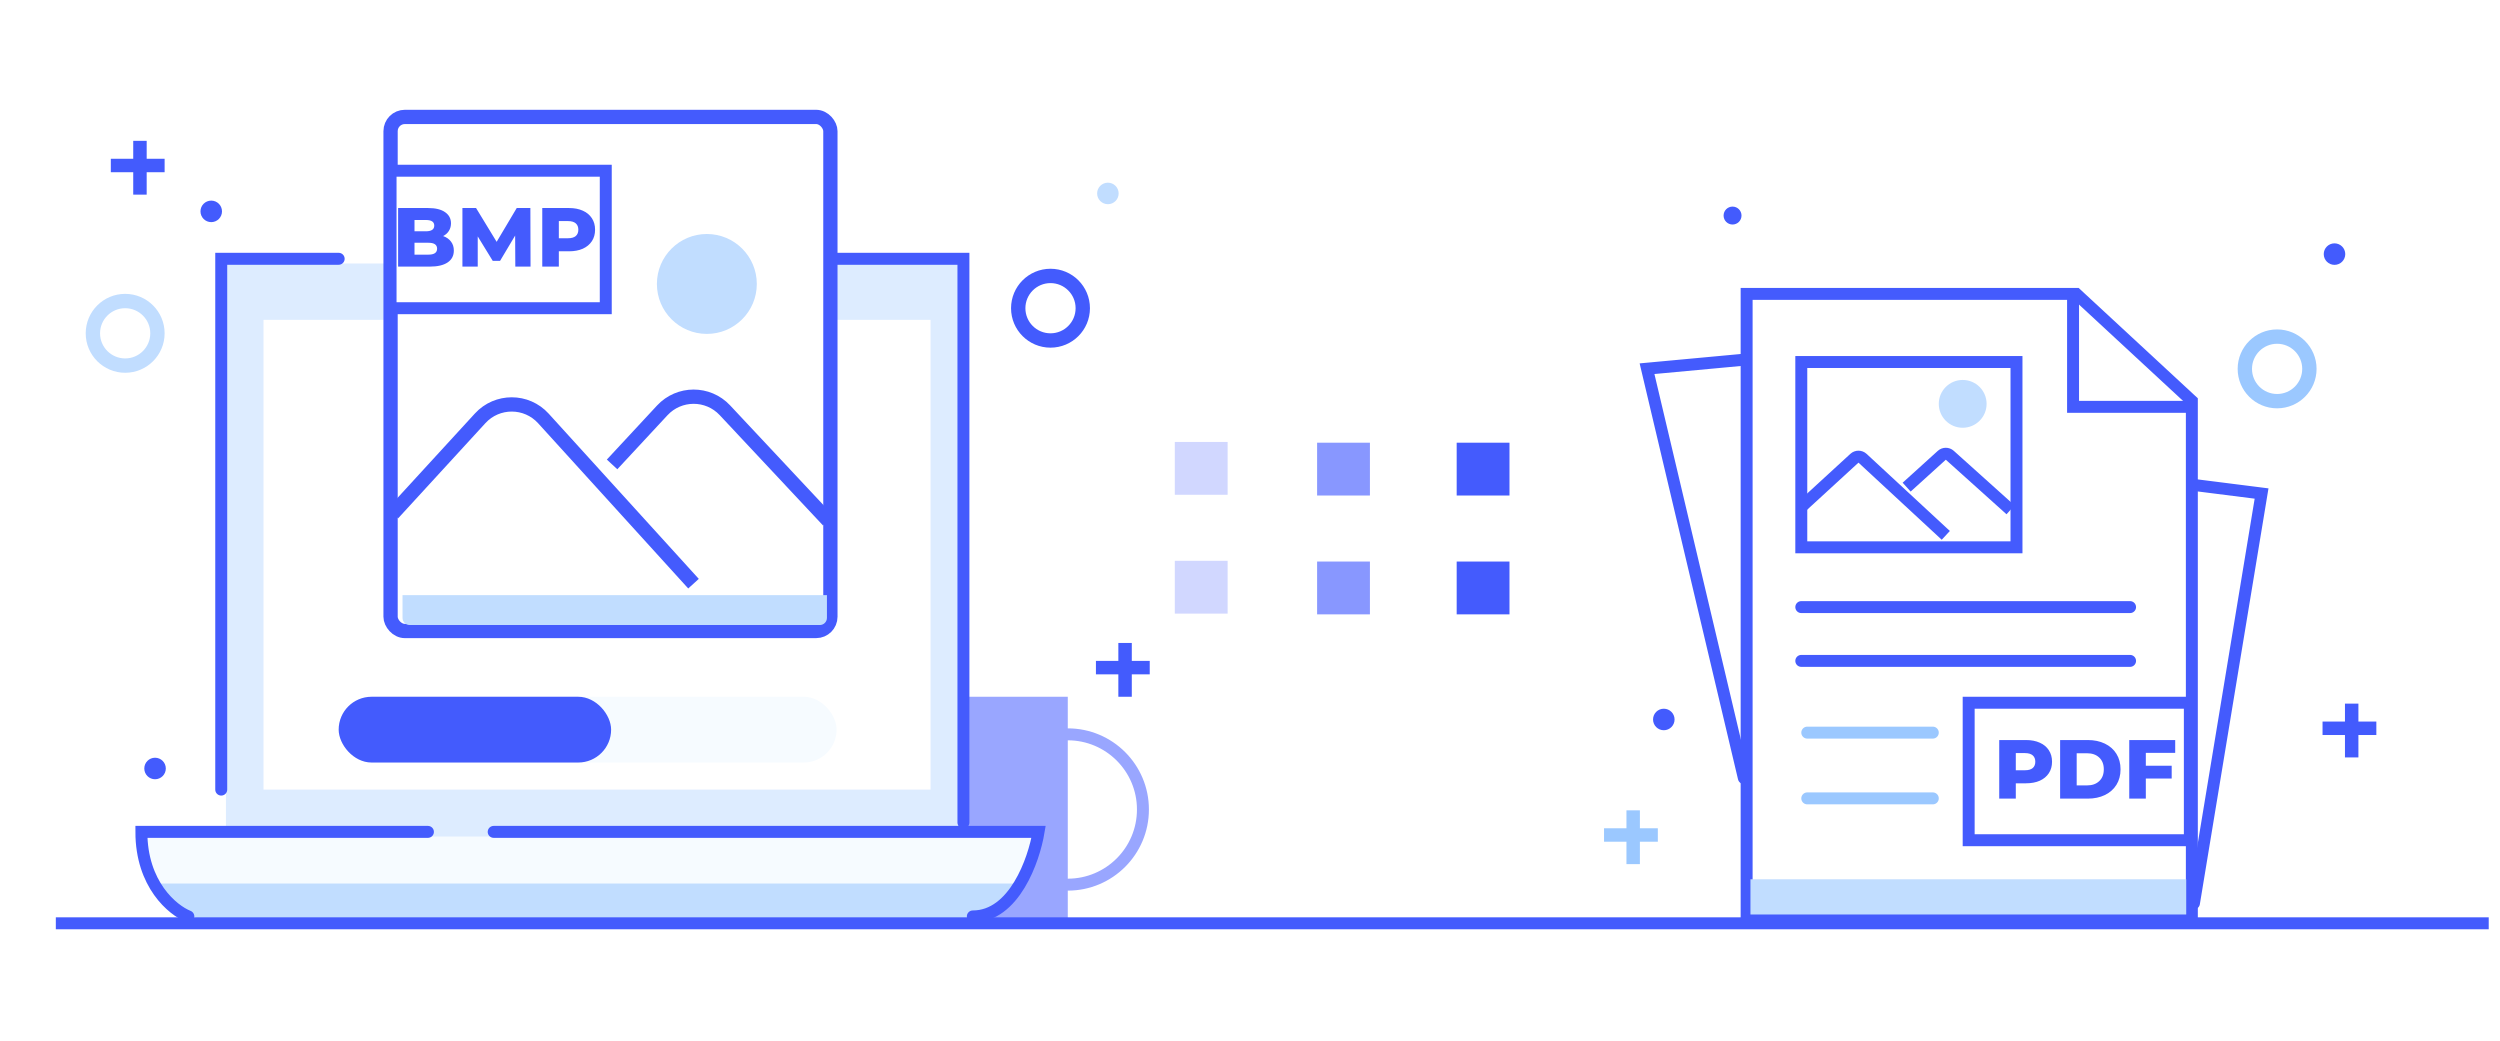 <svg width="449" height="187" viewBox="0 0 449 187" fill="none" xmlns="http://www.w3.org/2000/svg">
<rect width="449" height="187" fill="white"/>
<rect x="161.401" y="125.138" width="30.372" height="40.495" fill="#99A6FF"/>
<path fill-rule="evenodd" clip-rule="evenodd" d="M191.773 132.96C184.91 132.96 179.348 138.523 179.348 145.385C179.348 152.247 184.91 157.81 191.773 157.81C198.635 157.81 204.197 152.247 204.197 145.385C204.197 138.523 198.635 132.96 191.773 132.96ZM177.2 145.385C177.2 137.337 183.725 130.813 191.773 130.813C199.82 130.813 206.345 137.337 206.345 145.385C206.345 153.433 199.82 159.957 191.773 159.957C183.725 159.957 177.2 153.433 177.2 145.385Z" fill="#99A6FF"/>
<path d="M25.392 150.249H185.687C185.687 158.636 178.888 165.435 170.501 165.435H40.578C32.191 165.435 25.392 158.636 25.392 150.249Z" fill="#F6FBFF"/>
<path d="M27.079 158.685H182.312C181.32 162.652 177.756 165.435 173.668 165.435H39.256C34.305 165.435 29.703 162.884 27.079 158.685Z" fill="#C1DDFF"/>
<path d="M40.578 47.323H172.188V150.249H40.578V47.323Z" fill="#DDECFF"/>
<path d="M39.734 141.812V46.479H60.825M149.409 46.479H173.032V147.718M33.828 164.591C31.016 163.466 25.392 158.854 25.392 149.405C32.816 149.405 62.794 149.405 76.855 149.405M88.666 149.405H186.53C185.687 154.467 182.143 164.591 174.719 164.591" stroke="#445BFD" stroke-width="2.147" stroke-linecap="round"/>
<line x1="10.026" y1="165.825" x2="446.974" y2="165.825" stroke="#445BFD" stroke-width="2.147"/>
<rect x="47.327" y="57.447" width="119.799" height="84.366" fill="white"/>
<rect x="60.825" y="125.138" width="89.428" height="11.811" rx="5.906" fill="#F6FBFF"/>
<rect x="60.825" y="125.138" width="48.932" height="11.811" rx="5.906" fill="#435BFD"/>
<rect x="210.996" y="79.375" width="9.486" height="9.486" fill="#D1D7FF"/>
<rect x="210.996" y="100.719" width="9.486" height="9.486" fill="#D1D7FF"/>
<rect x="236.552" y="79.509" width="9.486" height="9.486" fill="#8897FF"/>
<rect x="236.552" y="100.853" width="9.486" height="9.486" fill="#8897FF"/>
<rect x="261.619" y="79.509" width="9.486" height="9.486" fill="#445BFD"/>
<rect x="261.619" y="100.853" width="9.486" height="9.486" fill="#445BFD"/>
<path fill-rule="evenodd" clip-rule="evenodd" d="M15.394 59.864C15.394 55.951 18.566 52.778 22.479 52.778C26.392 52.778 29.565 55.951 29.565 59.864C29.565 63.777 26.392 66.95 22.479 66.95C18.566 66.95 15.394 63.777 15.394 59.864ZM22.479 55.355C19.989 55.355 17.97 57.374 17.97 59.864C17.97 62.354 19.989 64.373 22.479 64.373C24.97 64.373 26.988 62.354 26.988 59.864C26.988 57.374 24.97 55.355 22.479 55.355Z" fill="#C1DDFF"/>
<path fill-rule="evenodd" clip-rule="evenodd" d="M188.67 61.152C191.872 61.152 194.467 58.557 194.467 55.355C194.467 52.153 191.872 49.557 188.67 49.557C185.468 49.557 182.873 52.153 182.873 55.355C182.873 58.557 185.468 61.152 188.67 61.152Z" stroke="#435BFD" stroke-width="2.577"/>
<path fill-rule="evenodd" clip-rule="evenodd" d="M37.939 39.895C39.006 39.895 39.871 39.03 39.871 37.963C39.871 36.895 39.006 36.03 37.939 36.03C36.871 36.03 36.006 36.895 36.006 37.963C36.006 39.03 36.871 39.895 37.939 39.895Z" fill="#435BFD"/>
<path fill-rule="evenodd" clip-rule="evenodd" d="M198.977 36.674C200.044 36.674 200.909 35.809 200.909 34.742C200.909 33.675 200.044 32.809 198.977 32.809C197.909 32.809 197.044 33.675 197.044 34.742C197.044 35.809 197.909 36.674 198.977 36.674Z" fill="#C1DDFF"/>
<path fill-rule="evenodd" clip-rule="evenodd" d="M27.847 139.953C28.915 139.953 29.78 139.088 29.78 138.021C29.78 136.954 28.915 136.088 27.847 136.088C26.78 136.088 25.915 136.954 25.915 138.021C25.915 139.088 26.78 139.953 27.847 139.953Z" fill="#435BFD"/>
<path fill-rule="evenodd" clip-rule="evenodd" d="M29.565 30.931L19.903 30.931V28.515L29.565 28.515V30.931Z" fill="#435BFD"/>
<path fill-rule="evenodd" clip-rule="evenodd" d="M23.928 34.957L23.928 25.294L26.344 25.294L26.344 34.957L23.928 34.957Z" fill="#435BFD"/>
<path fill-rule="evenodd" clip-rule="evenodd" d="M200.855 121.112V125.138H203.271V121.112H206.492V118.696H203.271V115.475L200.855 115.475V118.696H196.829V121.112H200.855Z" fill="#435BFD"/>
<path d="M313.695 165.033H393.656V108.907V72.002L372.897 52.781H358.096H343.296H328.495H313.695V165.033Z" fill="white" stroke="#445BFD" stroke-width="2.147"/>
<path d="M312.843 64.638L295.806 66.219L313.197 139.737" stroke="#445BFD" stroke-width="2.147" stroke-linecap="round"/>
<path d="M394.385 87.141L406.178 88.636L394.031 162.239" stroke="#445BFD" stroke-width="2.147" stroke-linecap="round"/>
<path d="M314.383 157.919H392.644V164.243H314.383L314.383 157.919Z" fill="#C1DDFF"/>
<line x1="324.586" y1="143.389" x2="347.131" y2="143.389" stroke="#9BC8FF" stroke-width="2.147" stroke-linecap="round"/>
<path d="M324.586 131.579H347.131" stroke="#9BC8FF" stroke-width="2.147" stroke-linecap="round"/>
<path d="M323.512 109.034H382.559" stroke="#445BFD" stroke-width="2.147" stroke-linecap="round"/>
<path d="M323.512 118.696H382.559" stroke="#445BFD" stroke-width="2.147" stroke-linecap="round"/>
<path d="M363.872 132.911C364.823 132.911 365.65 133.071 366.352 133.392C367.053 133.702 367.594 134.153 367.975 134.745C368.356 135.326 368.546 136.012 368.546 136.804C368.546 137.595 368.356 138.282 367.975 138.863C367.594 139.444 367.053 139.895 366.352 140.215C365.65 140.526 364.823 140.681 363.872 140.681H362.038V143.432H359.062V132.911H363.872ZM363.691 138.337C364.302 138.337 364.763 138.206 365.074 137.946C365.385 137.675 365.54 137.295 365.54 136.804C365.54 136.313 365.385 135.932 365.074 135.661C364.763 135.391 364.302 135.256 363.691 135.256H362.038V138.337H363.691ZM369.997 132.911H374.972C376.124 132.911 377.146 133.126 378.038 133.557C378.93 133.988 379.621 134.599 380.112 135.391C380.603 136.182 380.849 137.109 380.849 138.171C380.849 139.234 380.603 140.16 380.112 140.952C379.621 141.744 378.93 142.355 378.038 142.786C377.146 143.217 376.124 143.432 374.972 143.432H369.997V132.911ZM374.852 141.057C375.753 141.057 376.475 140.802 377.016 140.291C377.567 139.78 377.843 139.073 377.843 138.171C377.843 137.27 377.567 136.563 377.016 136.052C376.475 135.541 375.753 135.286 374.852 135.286H372.973V141.057H374.852ZM385.39 135.21V137.525H390.035V139.825H385.39V143.432H382.414V132.911H390.666V135.21H385.39Z" fill="#445BFD"/>
<rect x="353.573" y="126.211" width="39.723" height="24.692" stroke="#445BFD" stroke-width="2.147"/>
<path fill-rule="evenodd" clip-rule="evenodd" d="M401.884 66.251C401.884 62.337 405.056 59.165 408.969 59.165C412.883 59.165 416.055 62.337 416.055 66.251C416.055 70.164 412.883 73.336 408.969 73.336C405.056 73.336 401.884 70.164 401.884 66.251ZM408.969 61.742C406.479 61.742 404.46 63.761 404.46 66.251C404.46 68.741 406.479 70.76 408.969 70.76C411.46 70.76 413.478 68.741 413.478 66.251C413.478 63.761 411.46 61.742 408.969 61.742Z" fill="#9BC8FF"/>
<path fill-rule="evenodd" clip-rule="evenodd" d="M298.82 131.15C299.887 131.15 300.752 130.285 300.752 129.217C300.752 128.15 299.887 127.285 298.82 127.285C297.752 127.285 296.887 128.15 296.887 129.217C296.887 130.285 297.752 131.15 298.82 131.15Z" fill="#435BFD"/>
<path fill-rule="evenodd" clip-rule="evenodd" d="M311.166 40.325C312.055 40.325 312.776 39.603 312.776 38.714C312.776 37.825 312.055 37.104 311.166 37.104C310.277 37.104 309.556 37.825 309.556 38.714C309.556 39.603 310.277 40.325 311.166 40.325Z" fill="#435BFD"/>
<path fill-rule="evenodd" clip-rule="evenodd" d="M419.276 47.57C420.343 47.57 421.209 46.705 421.209 45.638C421.209 44.571 420.343 43.705 419.276 43.705C418.209 43.705 417.344 44.571 417.344 45.638C417.344 46.705 418.209 47.57 419.276 47.57Z" fill="#435BFD"/>
<path fill-rule="evenodd" clip-rule="evenodd" d="M297.746 151.172H288.084V148.757H297.746V151.172Z" fill="#9BC8FF"/>
<path fill-rule="evenodd" clip-rule="evenodd" d="M292.11 155.198L292.11 145.536L294.525 145.536L294.525 155.198L292.11 155.198Z" fill="#9BC8FF"/>
<path fill-rule="evenodd" clip-rule="evenodd" d="M421.155 132.008V136.034H423.57V132.008H426.791V129.592H423.57V126.371L421.155 126.371V129.592H417.129V132.008H421.155Z" fill="#435BFD"/>
<rect x="323.512" y="65.017" width="38.649" height="33.281" fill="white" stroke="#445BFD" stroke-width="2.147"/>
<path d="M372.322 52.419L372.322 73.069L393.832 73.069" stroke="#445BFD" stroke-width="2.147"/>
<path d="M323.512 91.056L333.055 82.299C333.467 81.921 334.101 81.923 334.511 82.303L349.464 96.151M342.435 87.489L348.746 81.771C349.154 81.402 349.775 81.4 350.184 81.768L361.088 91.565" stroke="#445BFD" stroke-width="2.147"/>
<circle cx="352.499" cy="72.532" r="4.294" fill="#C1DDFF"/>
<rect x="70.146" y="21" width="78.992" height="92.328" rx="2.563" fill="white" stroke="#445BFD" stroke-width="2.563"/>
<path d="M70.558 92.228L86.237 75.129C89.294 71.795 94.555 71.807 97.597 75.155L124.554 104.828M109.93 83.409L118.942 73.703C121.976 70.436 127.143 70.425 130.191 73.679L148.739 93.488" stroke="#445BFD" stroke-width="2.563"/>
<circle cx="126.951" cy="50.998" r="8.972" fill="#C1DDFF"/>
<path d="M72.293 106.887H148.518V110.973C148.518 111.681 147.944 112.255 147.236 112.255H73.575C72.867 112.255 72.293 111.681 72.293 110.973V106.887Z" fill="#C1DDFF"/>
<rect x="70.146" y="30.662" width="38.649" height="24.692" fill="white" stroke="#445BFD" stroke-width="2.147"/>
<path d="M79.585 42.397C80.187 42.607 80.658 42.938 80.998 43.389C81.339 43.83 81.509 44.366 81.509 44.997C81.509 45.919 81.139 46.63 80.397 47.132C79.656 47.633 78.584 47.883 77.181 47.883H71.499V37.362H76.88C78.223 37.362 79.245 37.612 79.946 38.113C80.648 38.604 80.998 39.271 80.998 40.112C80.998 40.613 80.873 41.064 80.623 41.465C80.382 41.856 80.036 42.166 79.585 42.397ZM74.445 39.511V41.54H76.489C77.491 41.54 77.992 41.2 77.992 40.518C77.992 39.847 77.491 39.511 76.489 39.511H74.445ZM76.94 45.734C77.982 45.734 78.503 45.378 78.503 44.666C78.503 43.955 77.982 43.599 76.94 43.599H74.445V45.734H76.94ZM92.55 47.883L92.52 42.307L89.814 46.846H88.492L85.801 42.457V47.883H83.051V37.362H85.501L89.198 43.434L92.805 37.362H95.255L95.285 47.883H92.55ZM102.201 37.362C103.153 37.362 103.979 37.522 104.681 37.843C105.382 38.154 105.923 38.604 106.304 39.196C106.685 39.777 106.875 40.463 106.875 41.255C106.875 42.046 106.685 42.733 106.304 43.314C105.923 43.895 105.382 44.346 104.681 44.666C103.979 44.977 103.153 45.133 102.201 45.133H100.367V47.883H97.391V37.362H102.201ZM102.02 42.788C102.632 42.788 103.093 42.657 103.403 42.397C103.714 42.126 103.869 41.746 103.869 41.255C103.869 40.764 103.714 40.383 103.403 40.112C103.093 39.842 102.632 39.707 102.02 39.707H100.367V42.788H102.02Z" fill="#445BFD"/>
</svg>
